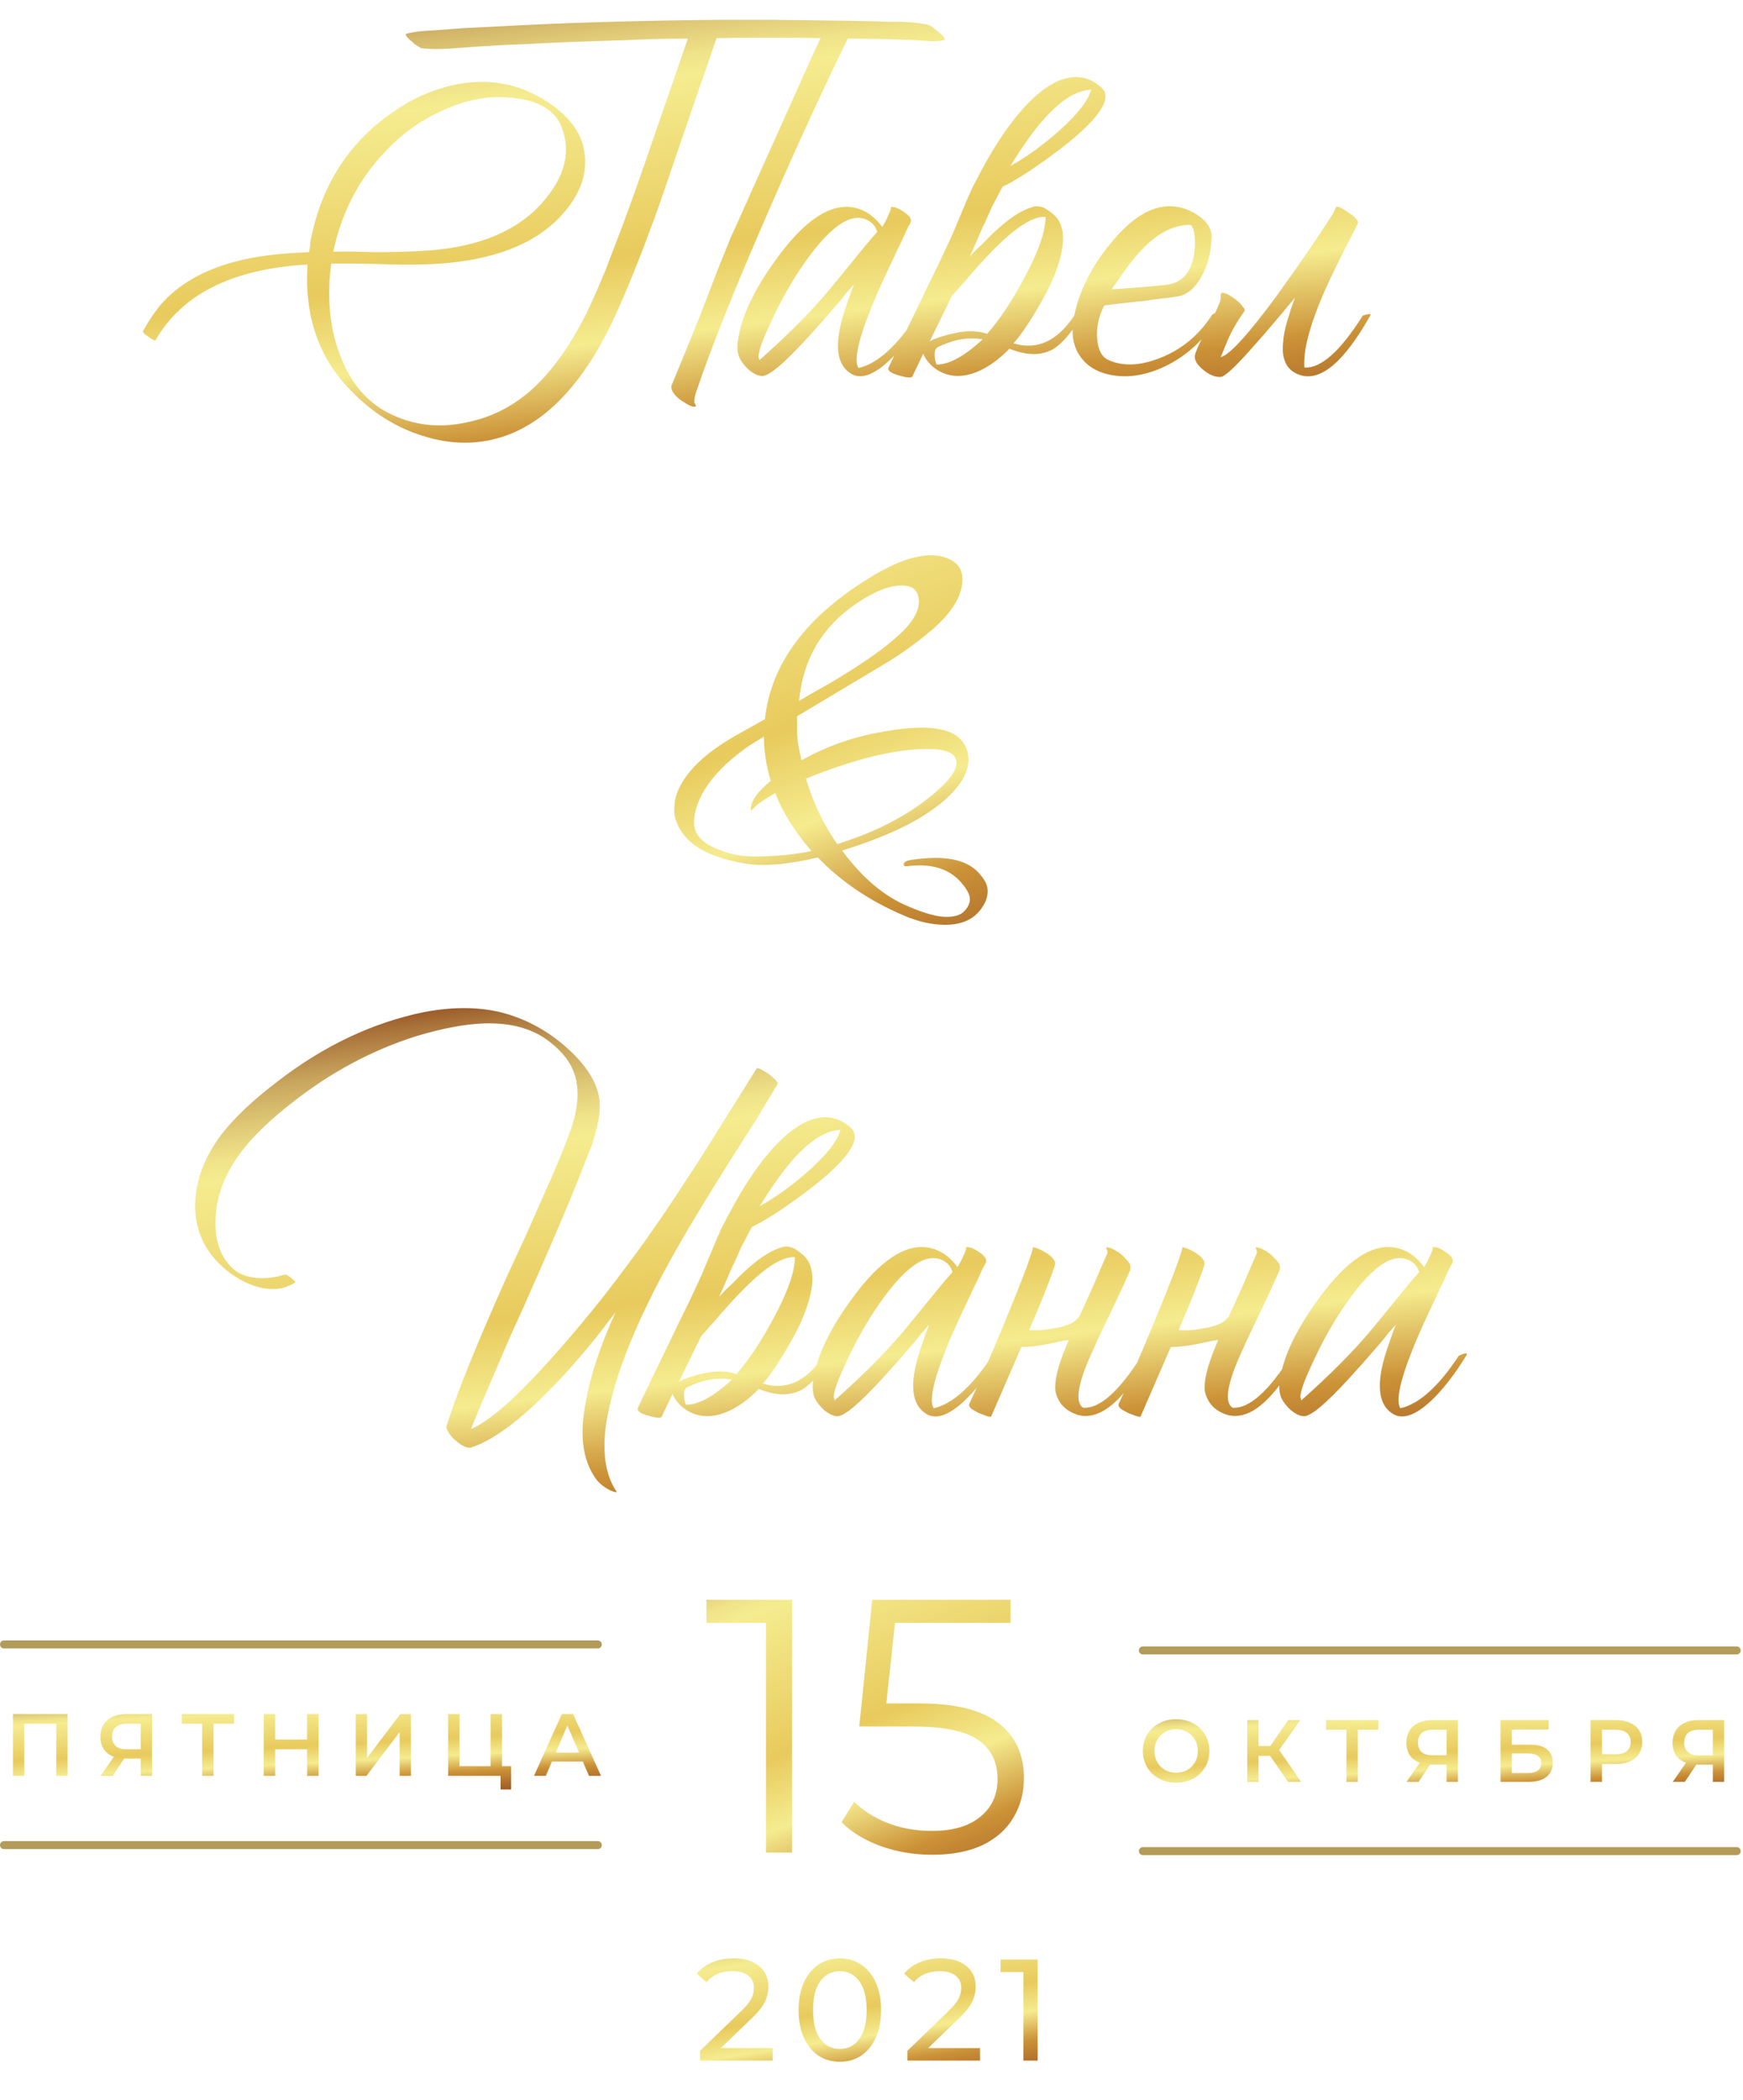 <?xml version="1.0" encoding="UTF-8"?> <svg xmlns="http://www.w3.org/2000/svg" width="176" height="212" viewBox="0 0 176 212" fill="none"> <path d="M82.583 86.55C79.516 87.283 77.033 87.483 75.133 87.15C71.7 86.55 69.516 85.35 68.583 83.55C68.25 82.917 68.083 82.367 68.083 81.9C68.083 81.4 68.117 81 68.183 80.7C68.383 79.667 69.016 78.567 70.083 77.4C71.183 76.233 72.7 75.117 74.633 74.05L77.233 72.6C77.833 67.067 81.317 62.333 87.683 58.4C90.183 56.833 92.283 56.05 93.983 56.05C94.55 56.05 95.067 56.133 95.533 56.3C96.633 56.7 97.183 57.417 97.183 58.45C97.183 60.25 95.966 62.117 93.533 64.05C92.2 65.15 90.75 66.167 89.183 67.1L80.483 72.3C80.483 72.533 80.483 73.033 80.483 73.8C80.483 74.533 80.633 75.517 80.933 76.75C83.466 75.317 86.233 74.35 89.233 73.85C90.7 73.583 91.983 73.45 93.083 73.45C95.817 73.45 97.367 74.317 97.733 76.05C97.766 76.283 97.783 76.5 97.783 76.7C97.783 77.833 97.166 79.017 95.933 80.25C93.766 82.417 90.133 84.283 85.033 85.85C87.067 88.617 89.3 90.5 91.733 91.5C93.367 92.2 94.633 92.55 95.533 92.55C96.433 92.55 97.05 92.35 97.383 91.95C97.75 91.583 97.933 91.183 97.933 90.75C97.933 90.35 97.7 89.867 97.233 89.3C96.233 88 94.766 87.35 92.833 87.35C92.633 87.35 92.317 87.367 91.883 87.4C91.483 87.467 91.283 87.45 91.283 87.35C91.183 87.083 91.416 86.9 91.983 86.8C92.883 86.667 93.716 86.6 94.483 86.6C96.617 86.6 98.133 87.183 99.033 88.35C99.5 88.883 99.733 89.417 99.733 89.95C99.733 90.517 99.533 91.083 99.133 91.65C98.367 92.783 97.133 93.35 95.433 93.35C94.1 93.35 92.7 93.033 91.233 92.4C87.8 90.933 84.916 88.983 82.583 86.55ZM96.583 77C96.583 76.067 95.617 75.6 93.683 75.6C90.416 75.6 86.317 76.6 81.383 78.6C82.083 80.967 83.133 83.167 84.533 85.2C88.6 83.933 91.916 82.183 94.483 79.95C95.883 78.75 96.583 77.767 96.583 77ZM72.683 85.8C73.75 86.233 74.916 86.45 76.183 86.45C78.25 86.45 80.166 86.267 81.933 85.9C80.233 83.933 79.016 81.983 78.283 80.05C77.15 80.717 76.466 81.183 76.233 81.45C76 81.683 75.867 81.8 75.833 81.8C75.8 81.767 75.8 81.65 75.833 81.45C75.933 80.717 76.567 79.867 77.733 78.9L77.833 78.85C77.367 77.283 77.133 75.783 77.133 74.35L75.683 75.25C73.85 76.517 72.45 77.833 71.483 79.2C70.55 80.567 70.083 81.85 70.083 83.05C70.083 84.25 70.95 85.167 72.683 85.8ZM90.483 64.35C92.016 63.017 92.783 61.817 92.783 60.75C92.783 59.65 92.216 59.1 91.083 59.1C89.783 59.1 88.233 59.717 86.433 60.95C83 63.283 81.083 66.55 80.683 70.75C81.283 70.383 82.3 69.8 83.733 69C86.733 67.233 88.983 65.683 90.483 64.35Z" fill="url(#paint0_linear)"></path> <path d="M78.506 109.45C77.906 110.45 77.173 111.667 76.306 113.1L75.056 115.05L73.756 117.1C71.489 120.7 69.739 123.583 68.506 125.75C64.406 132.917 61.973 138.9 61.206 143.7C60.806 146.567 61.123 148.8 62.156 150.4C62.323 150.6 62.289 150.667 62.056 150.6L61.756 150.5C61.656 150.467 61.589 150.433 61.556 150.4C60.956 150.1 60.489 149.717 60.156 149.25C58.823 147.383 58.489 144.8 59.156 141.5C59.589 138.933 60.589 135.917 62.156 132.45C62.089 132.55 62.006 132.667 61.906 132.8C61.806 132.933 61.673 133.1 61.506 133.3C61.139 133.8 60.756 134.3 60.356 134.8C59.156 136.3 57.956 137.7 56.756 139C53.089 142.933 50.039 145.3 47.606 146.1C47.273 146.2 46.839 146.05 46.306 145.65C45.806 145.283 45.456 144.9 45.256 144.5C45.089 144.267 45.039 144.067 45.106 143.9C46.073 140.767 48.106 135.733 51.206 128.8L53.056 124.8C53.756 123.233 54.323 121.95 54.756 120.95C56.023 118.15 56.956 115.917 57.556 114.25C58.389 111.95 58.539 110 58.006 108.4C57.639 107.267 56.823 106.2 55.556 105.2C53.889 103.867 51.689 103.233 48.956 103.3C46.956 103.367 44.639 103.8 42.006 104.6C37.573 106 33.406 108.233 29.506 111.3C27.406 112.933 25.773 114.483 24.606 115.95C23.039 117.95 22.123 119.967 21.856 122C21.523 124.633 22.039 126.617 23.406 127.95C24.006 128.55 24.856 128.9 25.956 129C26.889 129.067 27.823 128.95 28.756 128.65C28.856 128.617 29.073 128.733 29.406 129C29.739 129.267 29.873 129.417 29.806 129.45C28.839 130.083 27.723 130.267 26.456 130C25.423 129.8 24.373 129.317 23.306 128.55C20.873 126.75 19.673 124.433 19.706 121.6C19.739 119.167 20.639 116.783 22.406 114.45C23.739 112.75 25.639 110.967 28.106 109.1C32.739 105.533 37.656 103.217 42.856 102.15C45.923 101.583 48.639 101.633 51.006 102.3C53.473 103 55.689 104.283 57.656 106.15C58.489 106.95 59.139 107.733 59.606 108.5C60.239 109.533 60.556 110.533 60.556 111.5C60.589 112.133 60.506 112.85 60.306 113.65C60.173 114.25 59.989 114.9 59.756 115.6L59.056 117.35L58.356 119.15C57.256 121.917 55.439 126.15 52.906 131.85L51.456 135.05L50.106 138.2C49.106 140.5 48.256 142.517 47.556 144.25C49.423 143.45 52.073 141.133 55.506 137.3C56.839 135.833 58.239 134.2 59.706 132.4C60.873 130.967 61.973 129.55 63.006 128.15C64.973 125.583 67.189 122.383 69.656 118.55C70.456 117.35 71.556 115.617 72.956 113.35L74.656 110.65C75.289 109.617 75.873 108.683 76.406 107.85C76.439 107.783 76.589 107.817 76.856 107.95C77.056 108.05 77.306 108.2 77.606 108.4C77.906 108.633 78.139 108.833 78.306 109C78.506 109.233 78.573 109.383 78.506 109.45ZM73.915 139.25C73.315 139.15 72.715 139.133 72.115 139.2C71.248 139.3 70.365 139.567 69.465 140C69.198 140.1 69.065 140.367 69.065 140.8C69.065 141.2 69.131 141.533 69.265 141.8C70.531 141.8 72.081 140.95 73.915 139.25ZM68.965 139.25C69.131 139.183 69.315 139.117 69.515 139.05C70.015 138.883 70.498 138.75 70.965 138.65C72.298 138.35 73.431 138.367 74.365 138.7C75.598 137.3 76.831 135.45 78.065 133.15C79.531 130.45 80.265 128.367 80.265 126.9C79.065 126.8 77.365 127.85 75.165 130.05C74.498 130.717 73.681 131.6 72.715 132.7L72.165 133.35L71.665 133.9C71.298 134.333 71.015 134.65 70.815 134.85L68.565 139.45C68.698 139.383 68.831 139.317 68.965 139.25ZM80.165 116.95C79.531 117.65 78.881 118.483 78.215 119.45C77.748 120.117 77.248 120.883 76.715 121.75C78.281 120.883 79.865 119.75 81.465 118.35C83.431 116.617 84.565 115.183 84.865 114.05C83.398 114.117 81.831 115.083 80.165 116.95ZM74.065 127.65L74.015 127.7C73.415 129.1 72.948 130.167 72.615 130.9L73.265 130.2L74.015 129.5C74.615 128.867 75.131 128.367 75.565 128C76.865 126.833 78.048 126.117 79.115 125.85C79.415 125.783 79.765 125.833 80.165 126L80.615 126.3L81.015 126.6C82.448 127.8 82.365 130.167 80.765 133.7C80.165 134.933 79.448 136.2 78.615 137.5C77.948 138.533 77.415 139.25 77.015 139.65C79.381 140.383 81.431 139.45 83.165 136.85C83.265 136.683 83.415 136.6 83.615 136.6C83.781 136.6 83.881 136.683 83.915 136.85C82.915 138.55 81.948 139.683 81.015 140.25C79.815 140.917 78.348 140.9 76.615 140.2C75.548 141.3 74.448 142.083 73.315 142.55C71.781 143.15 70.431 143.067 69.265 142.3C68.998 142.133 68.748 141.917 68.515 141.65C68.215 141.317 68.015 141 67.915 140.7L66.815 143C66.715 143.167 66.265 143.133 65.465 142.9C64.631 142.667 64.281 142.4 64.415 142.1C64.848 141.167 65.381 140.05 66.015 138.75L66.865 137L67.715 135.25C68.381 133.85 68.998 132.583 69.565 131.45C69.931 130.65 70.265 129.933 70.565 129.3L70.865 128.65C71.465 127.217 71.948 126.067 72.315 125.2L72.865 123.95C73.365 122.983 73.865 122.05 74.365 121.15C75.031 119.983 75.698 118.933 76.365 118C78.098 115.6 79.765 114.017 81.365 113.25C83.131 112.45 84.665 112.667 85.965 113.9C86.965 114.9 85.831 116.733 82.565 119.4C81.398 120.333 80.098 121.283 78.665 122.25C77.431 123.05 76.515 123.583 75.915 123.85C75.581 124.483 75.215 125.183 74.815 125.95L74.465 126.75L74.065 127.65ZM99.331 127.85L99.131 128.25L98.731 129.15C98.365 129.883 98.048 130.55 97.781 131.15C96.981 132.817 96.315 134.283 95.781 135.55C94.281 139.183 93.781 141.383 94.281 142.15C96.181 141.717 98.148 139.95 100.181 136.85C100.881 136.517 101.131 136.517 100.931 136.85C99.731 138.783 98.548 140.3 97.381 141.4C95.881 142.8 94.648 143.267 93.681 142.8C92.481 142.167 92.015 140.85 92.281 138.85C92.381 138.083 92.598 137.2 92.931 136.2L93.381 134.9C93.481 134.6 93.631 134.2 93.831 133.7C93.731 133.833 93.465 134.133 93.031 134.6C92.831 134.867 92.665 135.083 92.531 135.25L91.931 135.95C90.898 137.15 89.981 138.183 89.181 139.05C86.715 141.75 85.148 143.05 84.481 142.95C84.081 142.917 83.648 142.7 83.181 142.3C82.781 141.933 82.481 141.55 82.281 141.15C82.048 140.617 81.998 139.983 82.131 139.25C82.498 136.75 83.931 133.85 86.431 130.55C89.331 126.75 91.981 125.267 94.381 126.1C95.248 126.4 96.015 127 96.681 127.9C96.915 127.567 97.181 127.033 97.481 126.3C97.548 126.133 97.565 126 97.531 125.9C97.865 125.833 98.315 126 98.881 126.4C99.481 126.8 99.698 127.167 99.531 127.5L99.331 127.85ZM84.281 141.35C87.181 138.783 89.548 136.4 91.381 134.2L92.531 132.8L93.631 131.45C94.565 130.283 95.415 129.267 96.181 128.4C96.115 128.2 96.031 128.017 95.931 127.85C95.765 127.617 95.565 127.433 95.331 127.3C93.565 126.233 91.215 127.917 88.281 132.35C87.215 133.983 86.265 135.717 85.431 137.55C84.631 139.217 84.215 140.367 84.181 141L84.281 141.35ZM108.975 132.9C109.108 132.633 109.241 132.35 109.375 132.05C109.808 131.083 110.191 130.233 110.525 129.5C110.958 128.467 111.391 127.467 111.825 126.5V126.25L111.725 126.05C111.691 125.95 111.708 125.9 111.775 125.9C112.108 125.933 112.541 126.133 113.075 126.5C113.508 126.867 113.841 127.217 114.075 127.55C114.175 127.817 114.191 128.033 114.125 128.2C113.625 129.367 112.891 130.95 111.925 132.95L111.375 134.1L110.875 135.15C110.508 135.95 110.208 136.617 109.975 137.15C108.775 139.95 108.575 141.6 109.375 142.1C111.041 142.2 113.008 140.45 115.275 136.85C115.908 136.65 116.158 136.65 116.025 136.85C113.425 141.483 111.008 143.467 108.775 142.8C107.575 142.4 106.841 141.617 106.575 140.45C106.441 139.45 106.808 137.917 107.675 135.85C107.741 135.683 107.825 135.483 107.925 135.25L107.275 135.35C106.441 135.55 105.591 135.717 104.725 135.85C103.958 135.95 103.441 135.983 103.175 135.95C103.141 135.983 103.108 136.033 103.075 136.1L100.075 143C100.075 143.033 99.942 143.017 99.675 142.95C99.408 142.85 99.141 142.75 98.875 142.65C98.541 142.483 98.275 142.333 98.075 142.2C97.875 142 97.808 141.833 97.875 141.7C98.608 140.167 99.742 137.567 101.275 133.9C102.975 129.8 103.975 127.2 104.275 126.1V125.95C104.275 125.917 104.291 125.9 104.325 125.9C104.725 125.967 105.208 126.183 105.775 126.55C106.375 126.983 106.625 127.367 106.525 127.7C106.258 128.533 105.758 129.85 105.025 131.65C104.658 132.517 104.291 133.383 103.925 134.25C104.725 134.317 105.508 134.267 106.275 134.1C106.808 134.033 107.241 133.933 107.575 133.8C108.141 133.667 108.608 133.367 108.975 132.9ZM124.063 132.9C124.196 132.633 124.329 132.35 124.463 132.05C124.896 131.083 125.279 130.233 125.613 129.5C126.046 128.467 126.479 127.467 126.913 126.5V126.25L126.813 126.05C126.779 125.95 126.796 125.9 126.863 125.9C127.196 125.933 127.629 126.133 128.163 126.5C128.596 126.867 128.929 127.217 129.163 127.55C129.263 127.817 129.279 128.033 129.213 128.2C128.713 129.367 127.979 130.95 127.013 132.95L126.463 134.1L125.963 135.15C125.596 135.95 125.296 136.617 125.063 137.15C123.863 139.95 123.663 141.6 124.463 142.1C126.129 142.2 128.096 140.45 130.363 136.85C130.996 136.65 131.246 136.65 131.113 136.85C128.513 141.483 126.096 143.467 123.863 142.8C122.663 142.4 121.929 141.617 121.663 140.45C121.529 139.45 121.896 137.917 122.763 135.85C122.829 135.683 122.913 135.483 123.013 135.25L122.363 135.35C121.529 135.55 120.679 135.717 119.813 135.85C119.046 135.95 118.529 135.983 118.263 135.95C118.229 135.983 118.196 136.033 118.163 136.1L115.163 143C115.163 143.033 115.029 143.017 114.763 142.95C114.496 142.85 114.229 142.75 113.963 142.65C113.629 142.483 113.363 142.333 113.163 142.2C112.963 142 112.896 141.833 112.963 141.7C113.696 140.167 114.829 137.567 116.363 133.9C118.063 129.8 119.063 127.2 119.363 126.1V125.95C119.363 125.917 119.379 125.9 119.413 125.9C119.813 125.967 120.296 126.183 120.863 126.55C121.463 126.983 121.713 127.367 121.613 127.7C121.346 128.533 120.846 129.85 120.113 131.65C119.746 132.517 119.379 133.383 119.013 134.25C119.813 134.317 120.596 134.267 121.363 134.1C121.896 134.033 122.329 133.933 122.663 133.8C123.229 133.667 123.696 133.367 124.063 132.9ZM146.451 127.85L146.251 128.25L145.851 129.15C145.484 129.883 145.167 130.55 144.901 131.15C144.101 132.817 143.434 134.283 142.901 135.55C141.401 139.183 140.901 141.383 141.401 142.15C143.301 141.717 145.267 139.95 147.301 136.85C148.001 136.517 148.251 136.517 148.051 136.85C146.851 138.783 145.667 140.3 144.501 141.4C143.001 142.8 141.767 143.267 140.801 142.8C139.601 142.167 139.134 140.85 139.401 138.85C139.501 138.083 139.717 137.2 140.051 136.2L140.501 134.9C140.601 134.6 140.751 134.2 140.951 133.7C140.851 133.833 140.584 134.133 140.151 134.6C139.951 134.867 139.784 135.083 139.651 135.25L139.051 135.95C138.017 137.15 137.101 138.183 136.301 139.05C133.834 141.75 132.267 143.05 131.601 142.95C131.201 142.917 130.767 142.7 130.301 142.3C129.901 141.933 129.601 141.55 129.401 141.15C129.167 140.617 129.117 139.983 129.251 139.25C129.617 136.75 131.051 133.85 133.551 130.55C136.451 126.75 139.101 125.267 141.501 126.1C142.367 126.4 143.134 127 143.801 127.9C144.034 127.567 144.301 127.033 144.601 126.3C144.667 126.133 144.684 126 144.651 125.9C144.984 125.833 145.434 126 146.001 126.4C146.601 126.8 146.817 127.167 146.651 127.5L146.451 127.85ZM131.401 141.35C134.301 138.783 136.667 136.4 138.501 134.2L139.651 132.8L140.751 131.45C141.684 130.283 142.534 129.267 143.301 128.4C143.234 128.2 143.151 128.017 143.051 127.85C142.884 127.617 142.684 127.433 142.451 127.3C140.684 126.233 138.334 127.917 135.401 132.35C134.334 133.983 133.384 135.717 132.551 137.55C131.751 139.217 131.334 140.367 131.301 141L131.401 141.35Z" fill="url(#paint1_linear)"></path> <path d="M33.652 25.4H35.802L37.902 25.45C39.569 25.45 40.986 25.417 42.152 25.35C48.119 25.117 52.435 23.35 55.102 20.05C57.069 17.65 57.619 15.283 56.752 12.95C56.152 11.217 54.552 10.2 51.952 9.9C49.619 9.6 47.236 10 44.802 11.1C42.535 12.1 40.552 13.517 38.852 15.35C36.219 18.117 34.486 21.467 33.652 25.4ZM85.752 2.1L88.302 2.15L89.602 2.2H90.902C91.936 2.233 92.802 2.317 93.502 2.45C93.736 2.483 93.986 2.6 94.252 2.8L94.602 3.1L94.902 3.35L94.952 3.4L95.052 3.45L95.252 3.7C95.419 3.9 95.436 4.017 95.302 4.05C94.902 4.15 94.419 4.183 93.852 4.15L93.102 4.1L92.352 4.05L90.952 4L89.552 3.95L86.702 3.9H85.602C83.102 9 80.452 14.767 77.652 21.2C74.252 28.967 71.785 35.133 70.252 39.7C70.152 40 70.102 40.317 70.102 40.65C70.335 40.95 70.319 41.083 70.052 41.05C69.852 41.05 69.552 40.917 69.152 40.65C68.686 40.383 68.335 40.1 68.102 39.8C67.802 39.433 67.719 39.1 67.852 38.8C68.319 37.7 69.285 35.333 70.752 31.7L71.602 29.5C71.802 28.967 72.069 28.267 72.402 27.4C73.102 25.667 73.552 24.55 73.752 24.05L74.302 22.85C75.802 19.483 77.402 15.917 79.102 12.15C80.669 8.617 81.919 5.85 82.852 3.85C79.385 3.783 75.885 3.783 72.352 3.85L71.452 6.5L70.502 9.2L68.602 14.75L66.702 20.3C65.202 24.533 63.769 28.183 62.402 31.25C59.369 38.083 55.619 42.317 51.152 43.95C48.452 44.917 45.636 44.933 42.702 44C40.002 43.167 37.586 41.65 35.452 39.45C32.185 36.15 30.719 31.9 31.052 26.7C23.485 27.133 18.369 29.683 15.702 34.35C15.636 34.417 15.402 34.3 15.002 34C14.569 33.733 14.386 33.533 14.452 33.4C15.085 32.267 15.736 31.317 16.402 30.55C18.936 27.783 22.852 26.15 28.152 25.65C28.852 25.583 29.869 25.517 31.202 25.45L31.302 24.9L31.352 24.35C32.419 18.783 35.152 14.467 39.552 11.4C41.719 9.867 44.019 8.883 46.452 8.45C49.119 8.017 51.569 8.35 53.802 9.45C55.035 10.05 56.086 10.767 56.952 11.6C57.986 12.6 58.636 13.667 58.902 14.8C59.502 17.3 58.669 19.717 56.402 22.05C53.469 25.017 48.836 26.567 42.502 26.7C41.469 26.733 39.986 26.717 38.052 26.65L35.752 26.6H33.452C33.319 27.6 33.252 28.35 33.252 28.85C33.152 31.483 33.552 33.917 34.452 36.15C35.486 38.717 37.052 40.55 39.152 41.65C41.619 42.917 44.252 43.25 47.052 42.65C49.752 42.117 52.119 40.867 54.152 38.9C56.052 37.033 57.769 34.55 59.302 31.45C59.869 30.25 60.486 28.85 61.152 27.25L61.952 25.15L62.752 23.05C63.685 20.583 64.819 17.383 66.152 13.45L67.802 8.7L69.452 3.9C67.452 3.9 65.419 3.95 63.352 4.05C58.819 4.183 55.435 4.317 53.202 4.45L50.752 4.55L48.252 4.7L46.902 4.8L45.552 4.9C44.486 4.967 43.586 4.967 42.852 4.9C42.619 4.9 42.386 4.817 42.152 4.65L41.802 4.4L41.552 4.15C41.519 4.15 41.469 4.117 41.402 4.05L41.152 3.8C40.952 3.567 40.919 3.433 41.052 3.4C41.419 3.3 41.902 3.217 42.502 3.15L43.202 3.1L43.952 3.05L45.352 2.95L46.702 2.85L52.552 2.55C58.619 2.25 65.402 2.067 72.902 2H78.052L85.752 2.1ZM91.734 22.85L91.534 23.25L91.134 24.15C90.767 24.883 90.451 25.55 90.184 26.15C89.384 27.817 88.717 29.283 88.184 30.55C86.684 34.183 86.184 36.383 86.684 37.15C88.584 36.717 90.55 34.95 92.584 31.85C93.284 31.517 93.534 31.517 93.334 31.85C92.134 33.783 90.951 35.3 89.784 36.4C88.284 37.8 87.05 38.267 86.084 37.8C84.884 37.167 84.417 35.85 84.684 33.85C84.784 33.083 85.001 32.2 85.334 31.2L85.784 29.9C85.884 29.6 86.034 29.2 86.234 28.7C86.134 28.833 85.867 29.133 85.434 29.6C85.234 29.867 85.067 30.083 84.934 30.25L84.334 30.95C83.3 32.15 82.384 33.183 81.584 34.05C79.117 36.75 77.55 38.05 76.884 37.95C76.484 37.917 76.05 37.7 75.584 37.3C75.184 36.933 74.884 36.55 74.684 36.15C74.451 35.617 74.4 34.983 74.534 34.25C74.9 31.75 76.334 28.85 78.834 25.55C81.734 21.75 84.384 20.267 86.784 21.1C87.65 21.4 88.417 22 89.084 22.9C89.317 22.567 89.584 22.033 89.884 21.3C89.951 21.133 89.967 21 89.934 20.9C90.267 20.833 90.717 21 91.284 21.4C91.884 21.8 92.1 22.167 91.934 22.5L91.734 22.85ZM76.684 36.35C79.584 33.783 81.951 31.4 83.784 29.2L84.934 27.8L86.034 26.45C86.967 25.283 87.817 24.267 88.584 23.4C88.517 23.2 88.434 23.017 88.334 22.85C88.167 22.617 87.967 22.433 87.734 22.3C85.967 21.233 83.617 22.917 80.684 27.35C79.617 28.983 78.667 30.717 77.834 32.55C77.034 34.217 76.617 35.367 76.584 36L76.684 36.35ZM99.227 34.25C98.627 34.15 98.027 34.133 97.427 34.2C96.561 34.3 95.677 34.567 94.777 35C94.51 35.1 94.377 35.367 94.377 35.8C94.377 36.2 94.444 36.533 94.577 36.8C95.844 36.8 97.394 35.95 99.227 34.25ZM94.277 34.25C94.444 34.183 94.627 34.117 94.827 34.05C95.327 33.883 95.811 33.75 96.277 33.65C97.611 33.35 98.744 33.367 99.677 33.7C100.91 32.3 102.144 30.45 103.377 28.15C104.844 25.45 105.577 23.367 105.577 21.9C104.377 21.8 102.677 22.85 100.477 25.05C99.811 25.717 98.994 26.6 98.027 27.7L97.477 28.35L96.977 28.9C96.611 29.333 96.327 29.65 96.127 29.85L93.877 34.45C94.01 34.383 94.144 34.317 94.277 34.25ZM105.477 11.95C104.844 12.65 104.194 13.483 103.527 14.45C103.06 15.117 102.56 15.883 102.027 16.75C103.594 15.883 105.177 14.75 106.777 13.35C108.744 11.617 109.877 10.183 110.177 9.05C108.71 9.117 107.144 10.083 105.477 11.95ZM99.377 22.65L99.327 22.7C98.727 24.1 98.26 25.167 97.927 25.9L98.577 25.2L99.327 24.5C99.927 23.867 100.444 23.367 100.877 23C102.177 21.833 103.36 21.117 104.427 20.85C104.727 20.783 105.077 20.833 105.477 21L105.927 21.3L106.327 21.6C107.76 22.8 107.677 25.167 106.077 28.7C105.477 29.933 104.76 31.2 103.927 32.5C103.26 33.533 102.727 34.25 102.327 34.65C104.694 35.383 106.744 34.45 108.477 31.85C108.577 31.683 108.727 31.6 108.927 31.6C109.094 31.6 109.194 31.683 109.227 31.85C108.227 33.55 107.26 34.683 106.327 35.25C105.127 35.917 103.66 35.9 101.927 35.2C100.86 36.3 99.76 37.083 98.627 37.55C97.094 38.15 95.744 38.067 94.577 37.3C94.311 37.133 94.061 36.917 93.827 36.65C93.527 36.317 93.327 36 93.227 35.7L92.127 38C92.027 38.167 91.577 38.133 90.777 37.9C89.944 37.667 89.594 37.4 89.727 37.1C90.16 36.167 90.694 35.05 91.327 33.75L92.177 32L93.027 30.25C93.694 28.85 94.311 27.583 94.877 26.45C95.244 25.65 95.577 24.933 95.877 24.3L96.177 23.65C96.777 22.217 97.26 21.067 97.627 20.2L98.177 18.95C98.677 17.983 99.177 17.05 99.677 16.15C100.344 14.983 101.01 13.933 101.677 13C103.41 10.6 105.077 9.017 106.677 8.25C108.444 7.45 109.977 7.667 111.277 8.9C112.277 9.9 111.144 11.733 107.877 14.4C106.71 15.333 105.41 16.283 103.977 17.25C102.744 18.05 101.827 18.583 101.227 18.85C100.894 19.483 100.527 20.183 100.127 20.95L99.777 21.75L99.377 22.65ZM111.494 30.85C110.927 31.95 110.694 33.083 110.794 34.25C110.894 35.317 111.244 36 111.844 36.3C113.311 37 115.061 36.95 117.094 36.15C119.261 35.317 121.011 33.883 122.344 31.85C122.411 31.717 122.544 31.633 122.744 31.6C122.944 31.6 123.061 31.683 123.094 31.85C121.727 34.183 119.894 35.9 117.594 37C115.394 38.033 113.327 38.25 111.394 37.65C110.394 37.317 109.627 36.767 109.094 36C108.394 35.033 108.161 33.8 108.394 32.3C108.861 29.5 110.227 26.783 112.494 24.15C115.127 21.083 117.694 20.133 120.194 21.3C120.761 21.567 121.244 21.9 121.644 22.3C122.111 22.8 122.344 23.317 122.344 23.85C122.311 25.417 121.961 26.783 121.294 27.95C120.661 29.083 119.894 29.733 118.994 29.9C118.427 30 117.677 30.1 116.744 30.2C116.144 30.3 115.344 30.4 114.344 30.5C112.477 30.7 111.527 30.817 111.494 30.85ZM120.144 22.7C118.611 22.7 117.094 23.433 115.594 24.9C115.027 25.467 114.427 26.167 113.794 27L112.994 28.15L112.244 29.2C114.377 29.067 116.211 28.917 117.744 28.75C119.344 28.583 120.294 27.517 120.594 25.55C120.694 24.85 120.694 24.2 120.594 23.6C120.494 23 120.344 22.7 120.144 22.7ZM137.111 22.55C136.944 22.917 136.694 23.417 136.361 24.05L135.911 24.9L135.461 25.8C134.694 27.333 134.078 28.633 133.611 29.7C132.211 32.967 131.578 35.433 131.711 37.1C133.378 37.2 135.344 35.45 137.611 31.85C138.244 31.65 138.494 31.65 138.361 31.85C135.661 36.65 133.244 38.633 131.111 37.8C129.911 37.333 129.394 36.267 129.561 34.6C129.594 33.933 129.744 33.167 130.011 32.3L130.361 31.15L130.761 30.05C130.561 30.283 130.294 30.6 129.961 31L129.511 31.55L128.961 32.2C128.061 33.267 127.311 34.133 126.711 34.8C124.844 36.933 123.694 38.017 123.261 38.05C122.694 38.083 122.094 37.833 121.461 37.3C120.761 36.733 120.511 36.183 120.711 35.65C120.978 34.917 121.361 34.133 121.861 33.3C122.328 32.433 122.778 31.467 123.211 30.4L123.261 30.1V29.8C123.294 29.6 123.361 29.517 123.461 29.55C123.761 29.583 124.111 29.75 124.511 30.05C124.911 30.317 125.211 30.583 125.411 30.85L125.511 31L125.611 31.1C125.678 31.2 125.694 31.3 125.661 31.4C124.928 32.433 124.361 33.417 123.961 34.35C123.594 35.25 123.361 35.817 123.261 36.05C124.128 35.85 125.978 33.833 128.811 30C129.844 28.567 130.961 26.983 132.161 25.25C133.094 23.883 133.911 22.65 134.611 21.55L134.911 20.9C135.011 20.767 135.428 20.95 136.161 21.45C136.894 21.95 137.211 22.317 137.111 22.55Z" fill="url(#paint2_linear)"></path> <path d="M6.822 173.017V179.256H5.681V173.998H2.446V179.256H1.305V173.017H6.822ZM15.346 173.017V179.256H14.205V177.518H12.663H12.539L11.38 179.256H10.159L11.496 177.331C11.062 177.171 10.726 176.918 10.489 176.574C10.257 176.223 10.141 175.801 10.141 175.308C10.141 174.833 10.248 174.423 10.462 174.078C10.676 173.733 10.979 173.472 11.371 173.294C11.763 173.11 12.224 173.017 12.752 173.017H15.346ZM12.788 173.998C12.313 173.998 11.947 174.108 11.692 174.328C11.442 174.547 11.318 174.868 11.318 175.29C11.318 175.7 11.439 176.018 11.683 176.244C11.927 176.464 12.28 176.574 12.744 176.574H14.205V173.998H12.788ZM23.63 173.998H21.562V179.256H20.412V173.998H18.354V173.017H23.63V173.998ZM32.169 173.017V179.256H31.011V176.583H27.784V179.256H26.626V173.017H27.784V175.593H31.011V173.017H32.169ZM35.925 173.017H37.066V177.447L40.417 173.017H41.495V179.256H40.355V174.836L37.003 179.256H35.925V173.017ZM51.614 178.276V180.629H50.544V179.256H45.25V173.017H46.391V178.276H49.537V173.017H50.687V178.276H51.614ZM58.85 177.813H55.73L55.115 179.256H53.921L56.729 173.017H57.87L60.686 179.256H59.474L58.85 177.813ZM58.467 176.903L57.29 174.176L56.123 176.903H58.467Z" fill="url(#paint3_linear)"></path> <path d="M118.761 179.951C118.125 179.951 117.552 179.814 117.041 179.541C116.53 179.261 116.129 178.878 115.838 178.391C115.547 177.898 115.401 177.348 115.401 176.742C115.401 176.136 115.547 175.589 115.838 175.102C116.129 174.609 116.53 174.226 117.041 173.952C117.552 173.673 118.125 173.533 118.761 173.533C119.397 173.533 119.97 173.673 120.481 173.952C120.992 174.226 121.393 174.606 121.685 175.093C121.976 175.58 122.121 176.13 122.121 176.742C122.121 177.354 121.976 177.904 121.685 178.391C121.393 178.878 120.992 179.261 120.481 179.541C119.97 179.814 119.397 179.951 118.761 179.951ZM118.761 178.935C119.177 178.935 119.551 178.842 119.884 178.658C120.217 178.468 120.478 178.207 120.669 177.874C120.859 177.535 120.954 177.158 120.954 176.742C120.954 176.326 120.859 175.952 120.669 175.619C120.478 175.28 120.217 175.019 119.884 174.835C119.551 174.645 119.177 174.549 118.761 174.549C118.345 174.549 117.971 174.645 117.638 174.835C117.305 175.019 117.044 175.28 116.854 175.619C116.664 175.952 116.569 176.326 116.569 176.742C116.569 177.158 116.664 177.535 116.854 177.874C117.044 178.207 117.305 178.468 117.638 178.658C117.971 178.842 118.345 178.935 118.761 178.935ZM128.242 177.232H127.083V179.862H125.943V173.623H127.083V176.234H128.278L130.069 173.623H131.299L129.169 176.644L131.379 179.862H130.069L128.242 177.232ZM139.173 174.603H137.105V179.862H135.955V174.603H133.896V173.623H139.173V174.603ZM147.211 173.623V179.862H146.07V178.124H144.528H144.403L143.245 179.862H142.023L143.36 177.936C142.927 177.776 142.591 177.523 142.353 177.179C142.122 176.828 142.006 176.406 142.006 175.913C142.006 175.438 142.113 175.028 142.327 174.683C142.54 174.339 142.843 174.077 143.236 173.899C143.628 173.715 144.088 173.623 144.617 173.623H147.211ZM144.653 174.603C144.177 174.603 143.812 174.713 143.556 174.933C143.307 175.153 143.182 175.473 143.182 175.895C143.182 176.305 143.304 176.623 143.548 176.849C143.791 177.069 144.145 177.179 144.608 177.179H146.07V174.603H144.653ZM151.519 173.623H156.377V174.576H152.66V176.109H154.505C155.254 176.109 155.821 176.267 156.208 176.582C156.6 176.891 156.796 177.339 156.796 177.927C156.796 178.545 156.582 179.024 156.154 179.362C155.726 179.695 155.117 179.862 154.327 179.862H151.519V173.623ZM154.265 178.97C154.71 178.97 155.049 178.884 155.281 178.712C155.512 178.539 155.628 178.29 155.628 177.963C155.628 177.321 155.174 177 154.265 177H152.66V178.97H154.265ZM163.172 173.623C163.712 173.623 164.182 173.712 164.58 173.89C164.984 174.068 165.293 174.324 165.507 174.656C165.721 174.989 165.828 175.384 165.828 175.842C165.828 176.293 165.721 176.689 165.507 177.027C165.293 177.36 164.984 177.615 164.58 177.794C164.182 177.972 163.712 178.061 163.172 178.061H161.763V179.862H160.605V173.623H163.172ZM163.118 177.081C163.623 177.081 164.006 176.974 164.268 176.76C164.529 176.546 164.66 176.24 164.66 175.842C164.66 175.444 164.529 175.138 164.268 174.924C164.006 174.71 163.623 174.603 163.118 174.603H161.763V177.081H163.118ZM174.093 173.623V179.862H172.952V178.124H171.41H171.285L170.127 179.862H168.906L170.243 177.936C169.809 177.776 169.473 177.523 169.235 177.179C169.004 176.828 168.888 176.406 168.888 175.913C168.888 175.438 168.995 175.028 169.209 174.683C169.423 174.339 169.726 174.077 170.118 173.899C170.51 173.715 170.971 173.623 171.499 173.623H174.093ZM171.535 174.603C171.06 174.603 170.694 174.713 170.439 174.933C170.189 175.153 170.064 175.473 170.064 175.895C170.064 176.305 170.186 176.623 170.43 176.849C170.673 177.069 171.027 177.179 171.49 177.179H172.952V174.603H171.535Z" fill="url(#paint4_linear)"></path> <path d="M79.969 161.477V187H77.344V163.81H71.328V161.477H79.969ZM92.779 171.941C96.474 171.941 99.16 172.61 100.838 173.947C102.539 175.259 103.39 177.107 103.39 179.489C103.39 180.972 103.037 182.296 102.332 183.463C101.652 184.63 100.619 185.554 99.233 186.234C97.848 186.891 96.146 187.219 94.129 187.219C92.305 187.219 90.567 186.927 88.915 186.344C87.286 185.736 85.973 184.934 84.977 183.937L86.253 181.859C87.104 182.734 88.222 183.451 89.607 184.01C90.993 184.545 92.488 184.812 94.092 184.812C96.207 184.812 97.835 184.338 98.978 183.39C100.145 182.442 100.728 181.178 100.728 179.598C100.728 177.848 100.072 176.523 98.759 175.624C97.471 174.725 95.283 174.275 92.196 174.275H86.763L88.076 161.477H102.041V163.81H90.373L89.498 171.941H92.779Z" fill="url(#paint5_linear)"></path> <line x1="115.405" y1="166.595" x2="175.364" y2="166.595" stroke="#B39B59" stroke-width="0.81" stroke-linecap="round"></line> <line x1="115.405" y1="186.851" x2="175.364" y2="186.851" stroke="#B39B59" stroke-width="0.81" stroke-linecap="round"></line> <line x1="0.405" y1="165.99" x2="60.364" y2="165.99" stroke="#B39B59" stroke-width="0.81" stroke-linecap="round"></line> <line x1="0.405" y1="186.246" x2="60.364" y2="186.246" stroke="#B39B59" stroke-width="0.81" stroke-linecap="round"></line> <path d="M78.024 206.731V208H70.688V207.008L74.844 202.997C75.35 202.511 75.69 202.093 75.865 201.743C76.04 201.383 76.128 201.024 76.128 200.664C76.128 200.129 75.938 199.716 75.559 199.424C75.189 199.123 74.655 198.972 73.955 198.972C72.827 198.972 71.957 199.342 71.344 200.081L70.352 199.22C70.751 198.734 71.271 198.355 71.913 198.082C72.564 197.81 73.289 197.674 74.086 197.674C75.156 197.674 76.006 197.932 76.638 198.447C77.27 198.953 77.586 199.643 77.586 200.518C77.586 201.063 77.47 201.578 77.236 202.064C77.003 202.55 76.561 203.104 75.909 203.727L72.788 206.731H78.024ZM84.81 208.117C84.003 208.117 83.283 207.912 82.651 207.504C82.029 207.086 81.538 206.483 81.178 205.696C80.819 204.908 80.639 203.975 80.639 202.895C80.639 201.816 80.819 200.883 81.178 200.095C81.538 199.308 82.029 198.71 82.651 198.301C83.283 197.883 84.003 197.674 84.81 197.674C85.607 197.674 86.317 197.883 86.939 198.301C87.571 198.71 88.067 199.308 88.427 200.095C88.787 200.883 88.966 201.816 88.966 202.895C88.966 203.975 88.787 204.908 88.427 205.696C88.067 206.483 87.571 207.086 86.939 207.504C86.317 207.912 85.607 208.117 84.81 208.117ZM84.81 206.819C85.627 206.819 86.278 206.483 86.764 205.812C87.26 205.141 87.508 204.169 87.508 202.895C87.508 201.622 87.26 200.649 86.764 199.978C86.278 199.308 85.627 198.972 84.81 198.972C83.983 198.972 83.322 199.308 82.826 199.978C82.34 200.649 82.097 201.622 82.097 202.895C82.097 204.169 82.34 205.141 82.826 205.812C83.322 206.483 83.983 206.819 84.81 206.819ZM98.958 206.731V208H91.622V207.008L95.778 202.997C96.284 202.511 96.624 202.093 96.799 201.743C96.974 201.383 97.062 201.024 97.062 200.664C97.062 200.129 96.872 199.716 96.493 199.424C96.124 199.123 95.589 198.972 94.889 198.972C93.761 198.972 92.891 199.342 92.278 200.081L91.286 199.22C91.685 198.734 92.205 198.355 92.847 198.082C93.498 197.81 94.223 197.674 95.02 197.674C96.09 197.674 96.94 197.932 97.572 198.447C98.204 198.953 98.52 199.643 98.52 200.518C98.52 201.063 98.404 201.578 98.17 202.064C97.937 202.55 97.495 203.104 96.843 203.727L93.722 206.731H98.958ZM104.78 197.791V208H103.336V199.06H101.032V197.791H104.78Z" fill="url(#paint6_linear)"></path> <defs> <linearGradient id="paint0_linear" x1="55.896" y1="41.877" x2="84.126" y2="117.597" gradientUnits="userSpaceOnUse"> <stop stop-color="#955123"></stop> <stop offset="0.03" stop-color="#A97139"></stop> <stop offset="0.09" stop-color="#C9A65E"></stop> <stop offset="0.15" stop-color="#E1CC79"></stop> <stop offset="0.19" stop-color="#F0E389"></stop> <stop offset="0.22" stop-color="#F5EC8F"></stop> <stop offset="0.47" stop-color="#E8CA5D"></stop> <stop offset="0.59" stop-color="#F5EC8F"></stop> <stop offset="0.71" stop-color="#CC9237"></stop> <stop offset="0.91" stop-color="#89431E"></stop> <stop offset="1" stop-color="#522116"></stop> </linearGradient> <linearGradient id="paint1_linear" x1="13.781" y1="104.9" x2="22.151" y2="173.699" gradientUnits="userSpaceOnUse"> <stop stop-color="#955123"></stop> <stop offset="0.03" stop-color="#A97139"></stop> <stop offset="0.09" stop-color="#C9A65E"></stop> <stop offset="0.15" stop-color="#E1CC79"></stop> <stop offset="0.19" stop-color="#F0E389"></stop> <stop offset="0.22" stop-color="#F5EC8F"></stop> <stop offset="0.47" stop-color="#E8CA5D"></stop> <stop offset="0.59" stop-color="#F5EC8F"></stop> <stop offset="0.71" stop-color="#CC9237"></stop> <stop offset="0.91" stop-color="#89431E"></stop> <stop offset="1" stop-color="#522116"></stop> </linearGradient> <linearGradient id="paint2_linear" x1="8.984" y1="-0.1" x2="17.68" y2="68.617" gradientUnits="userSpaceOnUse"> <stop stop-color="#955123"></stop> <stop offset="0.03" stop-color="#A97139"></stop> <stop offset="0.09" stop-color="#C9A65E"></stop> <stop offset="0.15" stop-color="#E1CC79"></stop> <stop offset="0.19" stop-color="#F0E389"></stop> <stop offset="0.22" stop-color="#F5EC8F"></stop> <stop offset="0.47" stop-color="#E8CA5D"></stop> <stop offset="0.59" stop-color="#F5EC8F"></stop> <stop offset="0.71" stop-color="#CC9237"></stop> <stop offset="0.91" stop-color="#89431E"></stop> <stop offset="1" stop-color="#522116"></stop> </linearGradient> <linearGradient id="paint3_linear" x1="-2.458" y1="171.236" x2="-1.691" y2="185.615" gradientUnits="userSpaceOnUse"> <stop stop-color="#955123"></stop> <stop offset="0.03" stop-color="#A97139"></stop> <stop offset="0.09" stop-color="#C9A65E"></stop> <stop offset="0.15" stop-color="#E1CC79"></stop> <stop offset="0.19" stop-color="#F0E389"></stop> <stop offset="0.22" stop-color="#F5EC8F"></stop> <stop offset="0.47" stop-color="#E8CA5D"></stop> <stop offset="0.59" stop-color="#F5EC8F"></stop> <stop offset="0.71" stop-color="#CC9237"></stop> <stop offset="0.91" stop-color="#89431E"></stop> <stop offset="1" stop-color="#522116"></stop> </linearGradient> <linearGradient id="paint4_linear" x1="112.542" y1="171.841" x2="113.309" y2="186.22" gradientUnits="userSpaceOnUse"> <stop stop-color="#955123"></stop> <stop offset="0.03" stop-color="#A97139"></stop> <stop offset="0.09" stop-color="#C9A65E"></stop> <stop offset="0.15" stop-color="#E1CC79"></stop> <stop offset="0.19" stop-color="#F0E389"></stop> <stop offset="0.22" stop-color="#F5EC8F"></stop> <stop offset="0.47" stop-color="#E8CA5D"></stop> <stop offset="0.59" stop-color="#F5EC8F"></stop> <stop offset="0.71" stop-color="#CC9237"></stop> <stop offset="0.91" stop-color="#89431E"></stop> <stop offset="1" stop-color="#522116"></stop> </linearGradient> <linearGradient id="paint5_linear" x1="69.624" y1="151.912" x2="91.144" y2="204.751" gradientUnits="userSpaceOnUse"> <stop stop-color="#955123"></stop> <stop offset="0.03" stop-color="#A97139"></stop> <stop offset="0.09" stop-color="#C9A65E"></stop> <stop offset="0.15" stop-color="#E1CC79"></stop> <stop offset="0.19" stop-color="#F0E389"></stop> <stop offset="0.22" stop-color="#F5EC8F"></stop> <stop offset="0.47" stop-color="#E8CA5D"></stop> <stop offset="0.59" stop-color="#F5EC8F"></stop> <stop offset="0.71" stop-color="#CC9237"></stop> <stop offset="0.91" stop-color="#89431E"></stop> <stop offset="1" stop-color="#522116"></stop> </linearGradient> <linearGradient id="paint6_linear" x1="68.525" y1="193.965" x2="72.115" y2="217.828" gradientUnits="userSpaceOnUse"> <stop stop-color="#955123"></stop> <stop offset="0.03" stop-color="#A97139"></stop> <stop offset="0.09" stop-color="#C9A65E"></stop> <stop offset="0.15" stop-color="#E1CC79"></stop> <stop offset="0.19" stop-color="#F0E389"></stop> <stop offset="0.22" stop-color="#F5EC8F"></stop> <stop offset="0.47" stop-color="#E8CA5D"></stop> <stop offset="0.59" stop-color="#F5EC8F"></stop> <stop offset="0.71" stop-color="#CC9237"></stop> <stop offset="0.91" stop-color="#89431E"></stop> <stop offset="1" stop-color="#522116"></stop> </linearGradient> </defs> </svg> 